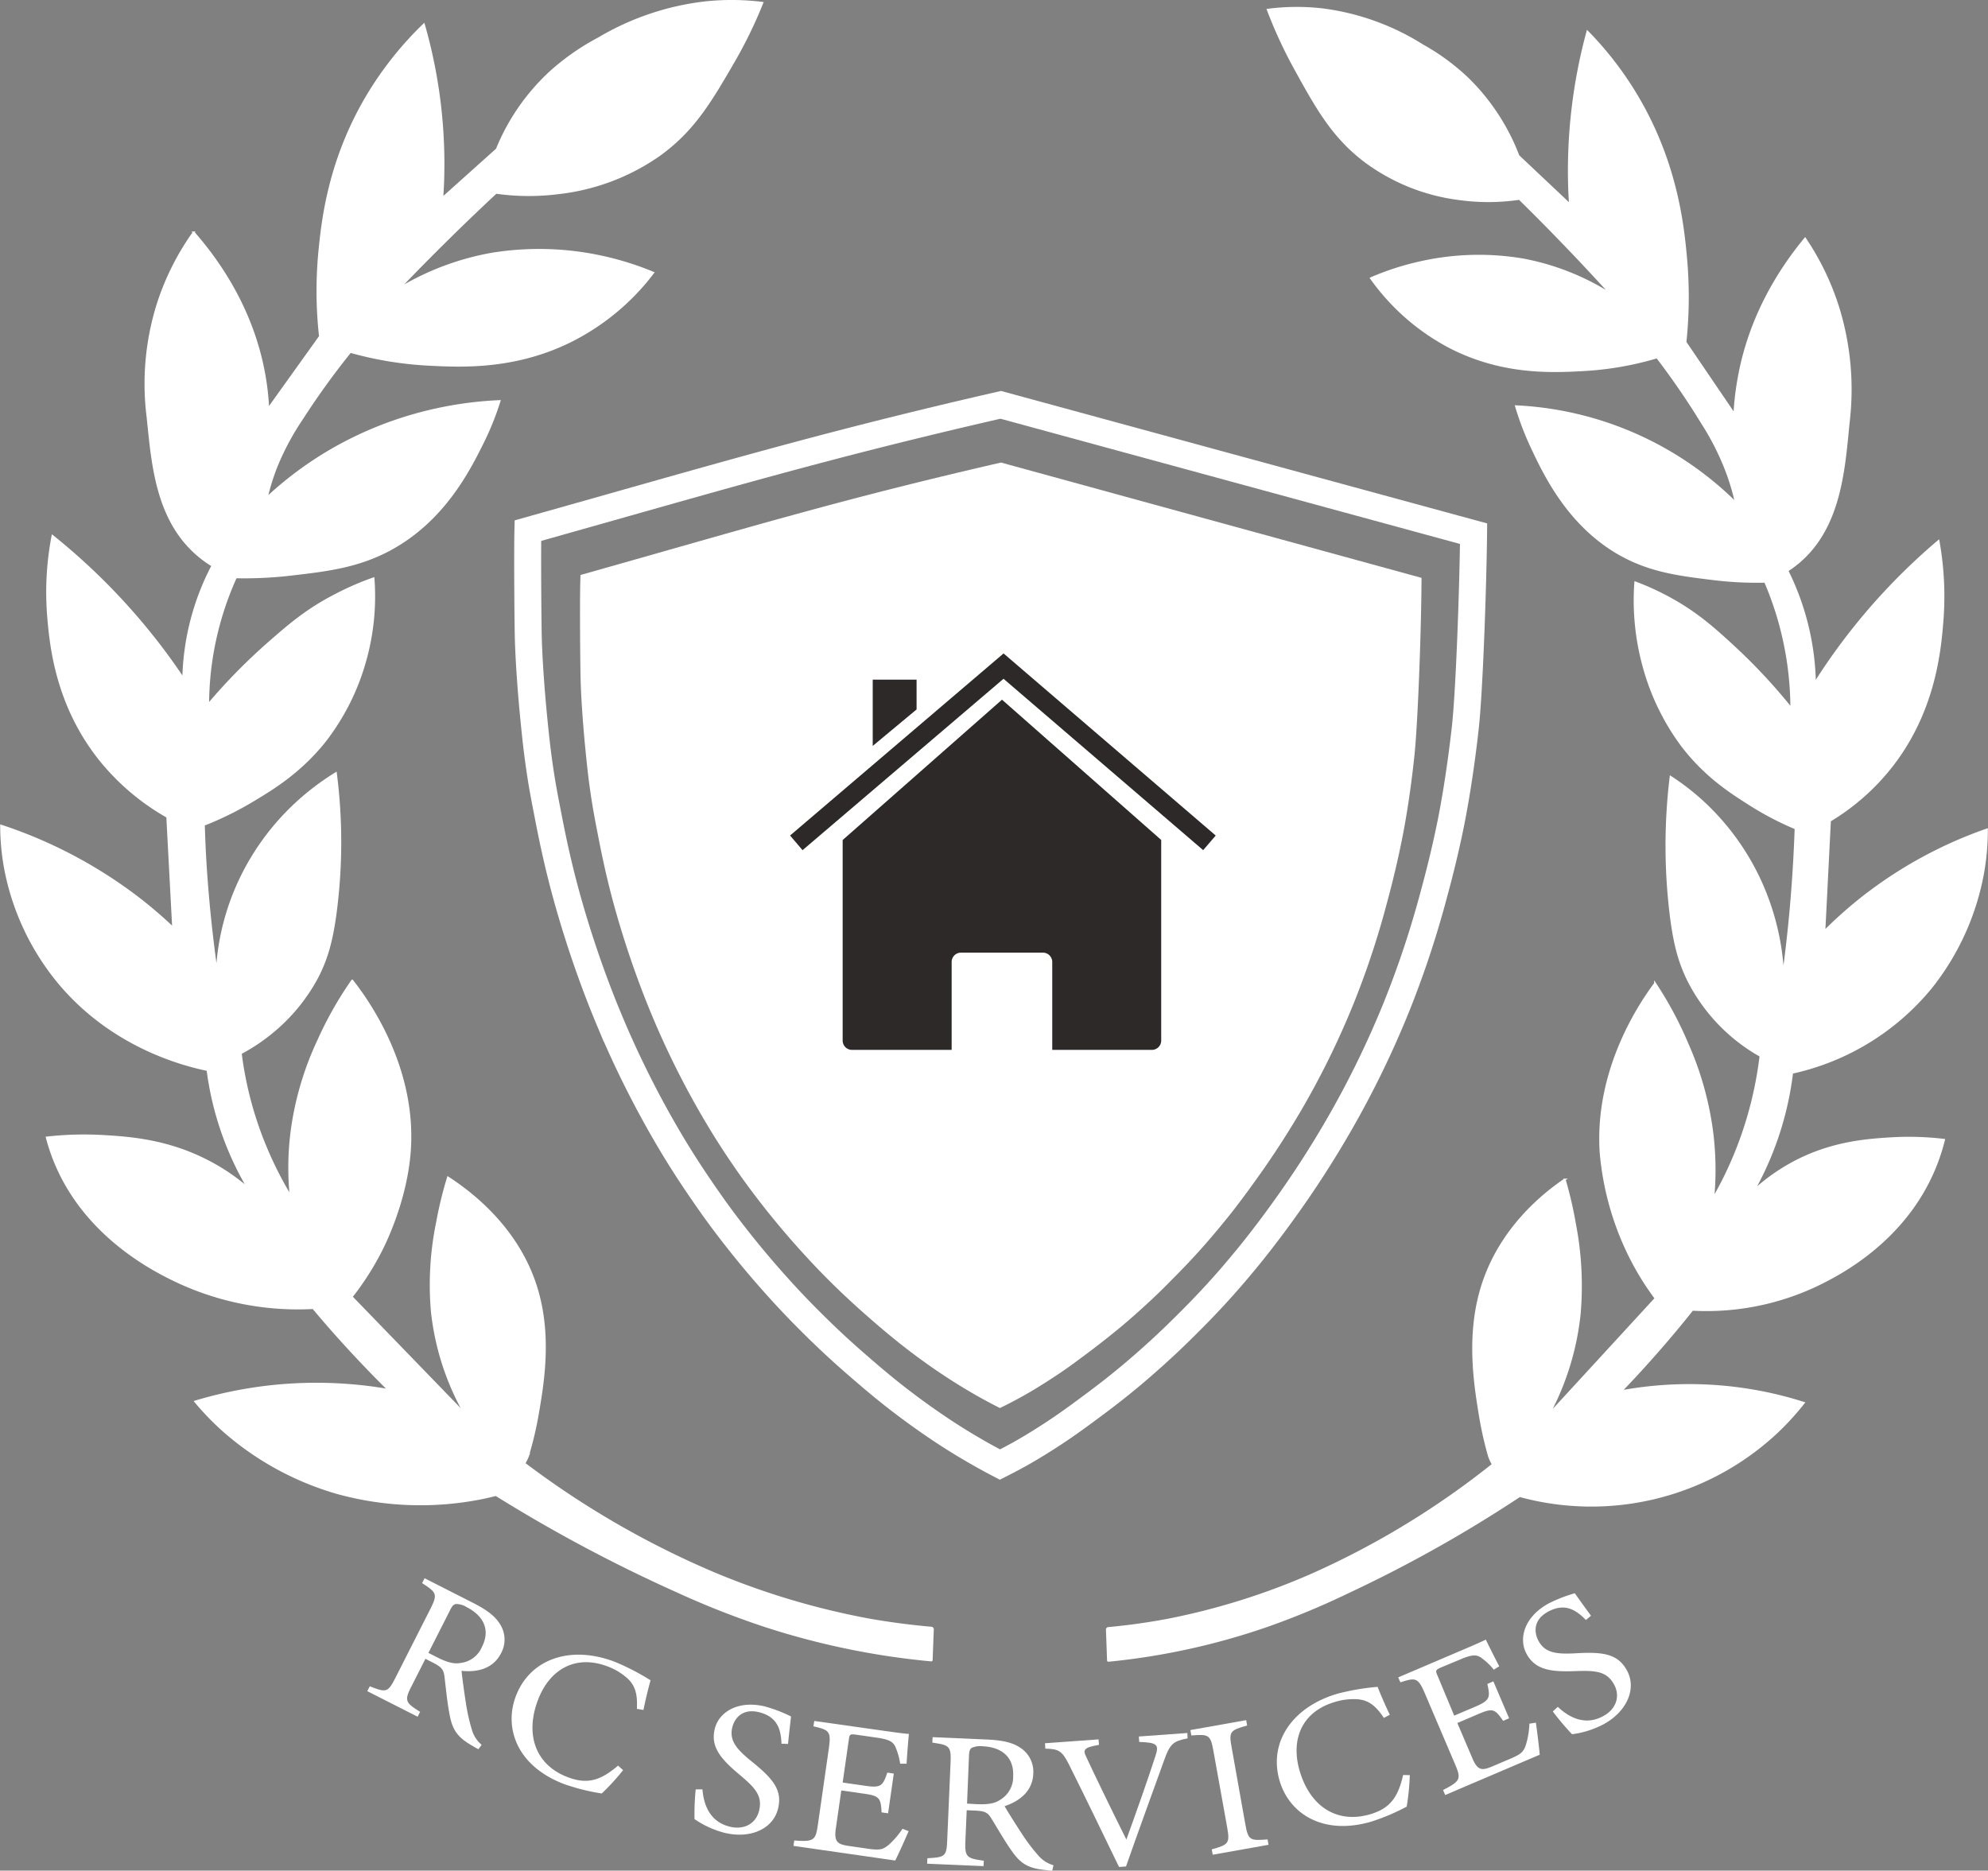 <svg xmlns="http://www.w3.org/2000/svg" xmlns:xlink="http://www.w3.org/1999/xlink" viewBox="0 0 516.38 485.92"><rect x="0" y="0" width="516.38" height="485.92" fill="#808080" stroke="none"/><defs><style>.cls-1,.cls-2,.cls-4{fill:none;}.cls-2,.cls-3,.cls-6{stroke:#fff;}.cls-2,.cls-3,.cls-4,.cls-5,.cls-6{stroke-miterlimit:10;}.cls-2,.cls-3{stroke-width:7px;}.cls-3,.cls-6,.cls-7{fill:#fff;}.cls-4,.cls-5{stroke:#2c2928;}.cls-4{stroke-width:5px;}.cls-5,.cls-9{fill:#2c2928;}.cls-5{stroke-width:2px;}.cls-6{stroke-width:0.5px;}.cls-8{clip-path:url(#clip-path);}</style><clipPath id="clip-path" transform="translate(-241.81 -257.34)"><rect class="cls-1" x="458.8" y="437.78" width="86.18" height="92.82"/></clipPath></defs><title>RC SERVICES 4 - Light</title><g id="Capa_1" data-name="Capa 1"><path class="cls-2" d="M501.75,362.5C455.4,373.12,428,381.39,378.93,395.18c-.14,5.59,0,25.69.15,29.27.15,4.08.38,7.34.56,9.9.09,1.21.37,5.13.9,10.37.37,3.65.72,7.1,1.34,11.42.67,4.74,1.33,8.17,2.11,12.14,1,5.18,2.22,11.39,4.34,19.44.56,2.1,1.88,7,3.88,13.22,3.25,10.13,6.37,17.8,7.62,20.79a252,252,0,0,0,17.43,34.38c4.23,6.91,8,12.21,9.88,14.88,2.14,3,5.48,7.47,9.85,12.76,3.57,4.32,6.69,7.78,8.86,10.14,3.19,3.45,5.75,6,6.76,7,1.48,1.47,6,6,12.51,11.59,3.12,2.7,6.72,5.81,11.82,9.66,6.72,5.07,12.06,8.42,13.42,9.26,4.32,2.69,8.16,4.8,11.18,6.38,1.27-.64,2.95-1.51,4.89-2.58,1-.55,4.47-2.5,9.28-5.67,3.57-2.36,6.1-4.23,8.79-6.22s6.18-4.57,10.68-8.31c1.31-1.09,4.91-4.11,9.38-8.28,2.68-2.51,4.65-4.47,5.85-5.67,1.93-1.93,5-5,8.83-9.28.79-.87,3.38-3.78,6.65-7.78,1.12-1.37,4.72-5.81,9.09-11.88a257.32,257.32,0,0,0,15-23.23,245.74,245.74,0,0,0,14.61-30.1,250.75,250.75,0,0,0,9.71-29.32c2.44-8.92,3.86-15.79,4.34-18.16s2.27-11.47,3.77-24.84c1.06-9.47,2-36.15,2.16-50.49Z" transform="translate(-241.81 -257.34)"/><path class="cls-3" d="M501.75,381.1c-39.9,9.19-63.52,16.34-105.73,28.27-.12,4.83,0,22.22.13,25.31.12,3.53.32,6.35.48,8.56.07,1.05.32,4.45.78,9,.31,3.15.62,6.13,1.15,9.87.58,4.1,1.15,7.06,1.81,10.5.87,4.48,1.92,9.85,3.74,16.81.48,1.82,1.62,6.05,3.34,11.43,2.8,8.77,5.49,15.4,6.56,18a217.82,217.82,0,0,0,15,29.73c3.63,6,6.85,10.56,8.5,12.87,1.84,2.56,4.72,6.45,8.48,11,3.08,3.74,5.76,6.73,7.63,8.76,2.74,3,4.95,5.21,5.82,6.09,1.27,1.27,5.19,5.16,10.76,10,2.69,2.34,5.79,5,10.18,8.36,5.78,4.38,10.39,7.27,11.55,8,3.73,2.33,7,4.16,9.63,5.52,1.1-.55,2.54-1.3,4.21-2.23.85-.47,3.85-2.16,8-4.91,3.07-2,5.25-3.65,7.57-5.37s5.32-4,9.19-7.19c1.13-.94,4.23-3.56,8.07-7.16,2.31-2.17,4-3.86,5-4.91,1.66-1.66,4.33-4.35,7.6-8,.68-.76,2.91-3.27,5.73-6.73,1-1.19,4.06-5,7.82-10.28a223.63,223.63,0,0,0,13-20.09,211.45,211.45,0,0,0,12.58-26,216.27,216.27,0,0,0,8.36-25.35c2.1-7.71,3.32-13.65,3.74-15.71s2-9.91,3.24-21.48c.91-8.18,1.74-31.26,1.86-43.66Z" transform="translate(-241.81 -257.34)"/><polyline class="cls-4" points="206.84 218.94 260.67 173.03 314.15 218.94"/><polygon class="cls-5" points="227.69 191.63 237.08 183.82 237.08 177.55 227.69 177.55 227.69 191.63"/><path class="cls-6" d="M628.52,635.37a93.24,93.24,0,0,1-2.38-10.76c-1.24-7.66-3.23-20.06.42-32.44,4.58-15.52,16.18-24.67,21.67-28.41a101.28,101.28,0,0,1,2.66,11.48,84.47,84.47,0,0,1,1.25,23.25,70.68,70.68,0,0,1-8.11,26.4l27.83-30.28a72.1,72.1,0,0,1-7.41-12.34A75.3,75.3,0,0,1,657.6,557c-1.57-22.06,10.67-39.56,14.12-44.2a96.44,96.44,0,0,1,8.38,15.64,82.78,82.78,0,0,1,6.58,24,79.62,79.62,0,0,1,.14,16.22,96.35,96.35,0,0,0,6-12.35,97.75,97.75,0,0,0,6.29-24.68,46.11,46.11,0,0,1-7.41-5.17,46.58,46.58,0,0,1-11.47-14.64c-2.38-4.88-3.48-9.5-4.33-15.78a148.07,148.07,0,0,1-.14-36.89,63.33,63.33,0,0,1,8.81,6.89,64.86,64.86,0,0,1,14.26,19.66,66.14,66.14,0,0,1,6.15,25c.89-6.54,1.66-13.43,2.24-20.67q.72-9.09,1-17.51A78.86,78.86,0,0,1,695.85,466c-4.72-3-11.21-7.18-17.17-15a61.52,61.52,0,0,1-9.94-20.51,64.67,64.67,0,0,1-2.16-21.85A68.63,68.63,0,0,1,676,413c6.77,3.77,11.14,7.73,15.88,12.08a148.71,148.71,0,0,1,15.23,16.3,83.88,83.88,0,0,0-6.81-32.93,93.43,93.43,0,0,1-13.39-.66c-8.75-1.07-16.43-2-24.3-6.43-13.39-7.53-19.66-20.84-22.9-27.72a77.25,77.25,0,0,1-4.11-10.76A87,87,0,0,1,692.72,388a60.63,60.63,0,0,0-2.27-7.76A67.8,67.8,0,0,0,684,367.35a199.11,199.11,0,0,0-11.77-17.19A82.94,82.94,0,0,1,653,353.49c-7.87.42-20.78,1.11-34.45-5.88a58.43,58.43,0,0,1-20.63-18,70.85,70.85,0,0,1,12.64-4.1,69,69,0,0,1,26.78-.78,64.85,64.85,0,0,1,23,9.09q-4.11-4.51-8.43-9.09-7.78-8.22-15.44-15.74a55,55,0,0,1-15.34.11,51.86,51.86,0,0,1-24.63-9.76c-8.51-6.4-12.7-14-18.25-24.06a119.56,119.56,0,0,1-7.13-15.41,59,59,0,0,1,14.15-.11,63.87,63.87,0,0,1,26,9.32,58.09,58.09,0,0,1,11.88,8.75,56.05,56.05,0,0,1,13.07,20l13.4,12.64c-.1-1.38-.17-2.78-.22-4.2a137.79,137.79,0,0,1,4.75-40.71,88.18,88.18,0,0,1,14,18.69c9.29,16.59,10.87,32.05,11.59,39.88a112.7,112.7,0,0,1-.14,22.1l12.72,18.71a73.49,73.49,0,0,1,1-8.83c2.85-16.69,11-29.07,17.36-36.78a68.93,68.93,0,0,1,8.6,17.82A72.18,72.18,0,0,1,722,367.07c-1.17,11.61-2,26.83-12.74,36.12a28.37,28.37,0,0,1-3.19,2.38,68.29,68.29,0,0,1,7.16,29.18c2.2-3.47,4.65-7.05,7.37-10.67a161.57,161.57,0,0,1,24.73-26.19,81.31,81.31,0,0,1,1,21.06c-.61,7.54-2.07,23.18-13.15,37.4a58.69,58.69,0,0,1-16.05,14.18q-.72,14.37-1.45,28.75a113.32,113.32,0,0,1,8.68-7.83,112.19,112.19,0,0,1,33.54-18.63,64.28,64.28,0,0,1-.92,10.94,67,67,0,0,1-13.55,30.1A64.42,64.42,0,0,1,707.31,536a84.1,84.1,0,0,1-2.11,11.07,83,83,0,0,1-7.89,19.57,51.29,51.29,0,0,1,9.73-7c10-5.54,19.54-6.22,25.91-6.61a77.41,77.41,0,0,1,13.81.4,51.38,51.38,0,0,1-2.5,7.56c-7.84,18.72-24.56,27.21-29.19,29.57a66.91,66.91,0,0,1-33.67,7q-3.95,5-8.42,10.12c-3.42,3.94-6.81,7.63-10.13,11.07a98,98,0,0,1,47.48,3,70.09,70.09,0,0,1-7.36,8,70.52,70.52,0,0,1-66.42,16.2,348,348,0,0,1-44.54,25,204,204,0,0,1-21,8.74,179.25,179.25,0,0,1-41.31,9.06.09.09,0,0,1-.08-.08l-.29-8a.39.39,0,0,1,.35-.42c4-.37,9.29-1,15.46-2.16a178.37,178.37,0,0,0,37.74-11.87,216.27,216.27,0,0,0,46.7-28.47,12.32,12.32,0,0,1-1.06-2.35Z" transform="translate(-241.81 -257.34)"/><path class="cls-6" d="M379.05,635.14a91.55,91.55,0,0,0,2.51-10.81c1.31-7.69,3.43-20.14-.44-32.57C376.27,576.17,364,567,358.18,563.22a100.85,100.85,0,0,0-2.81,11.53A80.51,80.51,0,0,0,354,598.1a68.61,68.61,0,0,0,8.58,26.52l-29.44-30.41A73.24,73.24,0,0,0,341,581.82c1-2,6.32-12.92,7.25-25.37,1.65-22.16-11.3-39.74-14.95-44.39a95.33,95.33,0,0,0-8.88,15.71,80.16,80.16,0,0,0-6.95,24.07,74.84,74.84,0,0,0-.15,16.28A94.87,94.87,0,0,1,311,555.73a93.47,93.47,0,0,1-6.66-24.79,48.75,48.75,0,0,0,7.84-5.19,47.21,47.21,0,0,0,12.14-14.7c2.52-4.91,3.68-9.55,4.58-15.86a140.77,140.77,0,0,0,.15-37,66.58,66.58,0,0,0-9.32,6.92,65,65,0,0,0-15.09,19.75,63.53,63.53,0,0,0-6.52,25.08c-.94-6.57-1.75-13.49-2.36-20.76-.52-6.08-.85-11.95-1-17.58a85.83,85.83,0,0,0,13.08-6.48c5-3,11.86-7.21,18.17-15a60.37,60.37,0,0,0,10.52-20.6,61.62,61.62,0,0,0,2.29-21.93,72.42,72.42,0,0,0-9.95,4.34C321.64,415.64,317,419.62,312,424a150.71,150.71,0,0,0-16.12,16.37,78,78,0,0,1,.8-11.14,81.09,81.09,0,0,1,6.4-21.93,104.89,104.89,0,0,0,14.17-.67c9.26-1.07,17.39-2,25.73-6.46,14.16-7.56,20.8-20.93,24.23-27.84a73.43,73.43,0,0,0,4.35-10.8,96.52,96.52,0,0,0-15.78,2,95.22,95.22,0,0,0-21.61,7.35,92.8,92.8,0,0,0-23.09,15.81,59,59,0,0,1,2.4-7.8A67.36,67.36,0,0,1,320.35,366a200.19,200.19,0,0,1,12.46-17.26,92.93,92.93,0,0,0,20.35,3.34c8.34.42,22,1.12,36.47-5.9a61.13,61.13,0,0,0,21.84-18A77.92,77.92,0,0,0,398.09,324a76.71,76.71,0,0,0-28.35-.78,70.53,70.53,0,0,0-24.35,9.13q4.33-4.55,8.91-9.13,8.25-8.27,16.35-15.81a60.76,60.76,0,0,0,16.24.11,56.69,56.69,0,0,0,26.06-9.8c9-6.43,13.45-14.05,19.32-24.16a118.47,118.47,0,0,0,7.55-15.48,64.91,64.91,0,0,0-15-.11,69.94,69.94,0,0,0-27.55,9.35,62,62,0,0,0-12.58,8.8,56,56,0,0,0-13.83,20l-14.17,12.7c.09-1.39.17-2.8.22-4.22a131.47,131.47,0,0,0-5-40.89,89.66,89.66,0,0,0-14.85,18.77c-9.84,16.66-11.51,32.19-12.28,40.05a107.59,107.59,0,0,0,.15,22.2q-6.72,9.39-13.45,18.79a69,69,0,0,0-1-8.87c-3-16.76-11.61-29.2-18.37-36.93a68,68,0,0,0-9.1,17.89,69.06,69.06,0,0,0-2.87,30c1.24,11.67,2.1,26.95,13.49,36.28a28.94,28.94,0,0,0,3.37,2.39,66.14,66.14,0,0,0-7.58,29.31c-2.33-3.49-4.92-7.08-7.8-10.71a165.52,165.52,0,0,0-26.17-26.31,77.72,77.72,0,0,0-1.11,21.15c.64,7.57,2.19,23.28,13.92,37.56a61.1,61.1,0,0,0,17,14.24l1.53,28.87a114.84,114.84,0,0,0-9.18-7.86,120.71,120.71,0,0,0-35.5-18.71,62.12,62.12,0,0,0,1,11,65.63,65.63,0,0,0,14.34,30.24c14,16.48,32.41,21,38.28,22.23a80,80,0,0,0,2.23,11.12,81.12,81.12,0,0,0,8.35,19.66,53.63,53.63,0,0,0-10.3-7c-10.62-5.57-20.67-6.25-27.42-6.64a86.74,86.74,0,0,0-14.62.4,49.47,49.47,0,0,0,2.65,7.6c8.29,18.79,26,27.33,30.9,29.69a74,74,0,0,0,35.64,7q4.17,5,8.91,10.17,5.43,5.92,10.72,11.12a109.26,109.26,0,0,0-50.26,3,71.69,71.69,0,0,0,7.8,8,76.93,76.93,0,0,0,28.95,15.73,81.27,81.27,0,0,0,37.5,1.42c1.62-.33,2.95-.65,3.85-.88a393.55,393.55,0,0,0,47.13,25.1,222.12,222.12,0,0,0,22.23,8.78,198.63,198.63,0,0,0,43.73,9.1.1.1,0,0,0,.09-.08l.3-8a.4.4,0,0,0-.37-.42c-4.23-.37-9.84-1-16.37-2.16a197,197,0,0,1-39.94-11.93,231.79,231.79,0,0,1-49.43-28.58,12.4,12.4,0,0,0,1.12-2.37Z" transform="translate(-241.81 -257.34)"/><path class="cls-7" d="M366.08,711.72c-.64-.32-1.16-.64-1.77-1-3.46-2-4.94-3.86-5.67-7.75-.65-3.22-1-7-1.37-10.06-.25-1.94-.74-2.53-3.24-3.8l-1.72-.87-3.59,7.09c-2,3.83-1.52,4.33,2.21,6.68l-.64,1.27-13.08-6.64.65-1.26c4.27,1.66,4.7,1.65,6.65-2.19l9.13-18c1.94-3.83,1.47-4.24-2.19-6.61l.64-1.27,12.49,6.34c3.58,1.81,5.77,3.44,7.06,5.51a7.42,7.42,0,0,1,.31,7.65c-2,3.88-5.9,5-10.25,4.55.17,1.85.74,5.94,1.18,8.72a48,48,0,0,0,1.51,6.61,8,8,0,0,0,2.52,3.89Zm-10.64-23.83c2.55,1.29,4.35,1.75,6.05,1.42a6.89,6.89,0,0,0,5.51-4.18c2.45-4.83-.13-8.36-3.9-10.27a5.36,5.36,0,0,0-2.83-.86c-.6.09-1,.46-1.57,1.64l-5.61,11.06Z" transform="translate(-241.81 -257.34)"/><path class="cls-7" d="M403.66,717.16a59.6,59.6,0,0,1-5.55,6.06,54.6,54.6,0,0,1-9.82-2.46c-12.26-4.7-15.63-14.61-12.47-22.88,3.7-9.64,14.2-13.26,25.69-8.86a61.08,61.08,0,0,1,9.28,4.8c-.61,2.21-1.34,5.18-1.84,7.7l-1.71-.28c.18-3.55-.3-6-2.54-8a16.09,16.09,0,0,0-5-3c-8.46-3.24-15.13.81-18.12,8.61-3.5,9.12-.61,17,7.69,20.13,5.23,2,8.65.77,13.08-3Z" transform="translate(-241.81 -257.34)"/><path class="cls-7" d="M444.8,710.3c-.14-3.47-.88-7-5.9-8.21-4.17-1-6.28,1.48-6.89,4-.8,3.4,1.15,5.68,5.08,8.84,5.69,4.58,7.94,7.5,6.83,12.18-1.22,5.17-7,8-13.91,6.33a24.81,24.81,0,0,1-7.8-3.56,63.66,63.66,0,0,1,.31-7.73h1.75c.29,3.55,1.63,8.39,7.18,9.71,3.85.91,6.79-1,7.54-4.2.9-3.79-.93-5.84-5.08-9.32-4.94-4.13-7.54-7.24-6.46-11.82,1-4.39,6-7.59,13-5.92a38.06,38.06,0,0,1,6.83,2.61c-.2,1.82-.45,3.84-.78,7.14Z" transform="translate(-241.81 -257.34)"/><path class="cls-7" d="M477.82,733c-.51,1.25-2.72,6.2-3.48,7.63l-26.43-3.8.2-1.4c5.11.37,5.56,0,6.15-4.13l2.84-19.79c.64-4.46.08-4.79-4-5.73l.21-1.4L470,706.74c5.11.73,7.24,1,7.9,1-.13,1.26-.45,5.05-.61,7.74h-1.67a16.28,16.28,0,0,0-1.08-4c-.64-1.78-1.84-2.31-5.1-2.78l-5.16-.74c-1.69-.24-1.82-.11-2,1.35l-1.59,11.07,6,.86c4.07.59,4.45-.12,5.6-3.44l1.68.25-1.48,10.32-1.69-.24c-.19-3.71-.55-4.28-4.46-4.84l-6-.86-1.44,10c-.5,3.51.65,4,3.36,4.42l5.06.73c3.31.47,3.92.1,5.31-1a21.37,21.37,0,0,0,3.6-4.19Z" transform="translate(-241.81 -257.34)"/><path class="cls-7" d="M515.13,743.27c-.71,0-1.31-.11-2-.19-4-.43-6.09-1.48-8.37-4.72-1.92-2.66-3.76-5.94-5.41-8.59-1-1.66-1.72-2-4.52-2.12l-1.92-.08-.34,7.94c-.19,4.29.4,4.57,4.78,5.17l-.07,1.41-14.65-.63.06-1.42c4.58-.25,5-.44,5.16-4.74l.87-20.17c.18-4.3-.41-4.48-4.73-5.12l.06-1.42,14,.61c4,.17,6.68.74,8.71,2.09a7.44,7.44,0,0,1,3.44,6.84c-.19,4.35-3.32,7-7.45,8.39.92,1.61,3.13,5.1,4.68,7.45a46.09,46.09,0,0,0,4.11,5.39,8.08,8.08,0,0,0,3.91,2.5ZM495.6,726c2.85.12,4.68-.2,6.1-1.2a6.91,6.91,0,0,0,3.28-6.09c.23-5.42-3.58-7.55-7.8-7.74a5.45,5.45,0,0,0-2.93.38c-.51.33-.7.83-.75,2.15L493,725.85Z" transform="translate(-241.81 -257.34)"/><path class="cls-7" d="M550.28,708.91c-3.64.72-4.54,1.24-6.18,5.93-1.24,3.44-7.58,20.89-9.81,27.34l-1.81.13c-3.81-7.89-9.38-19.36-13-26.6-1.8-3.63-2.77-4.07-6.14-4.13l-.1-1.41,13.92-1,.1,1.42c-4,.69-4.2,1.31-3.3,3.13,1.64,3.58,6.36,13.34,10.42,21.47,2.43-6.72,5.45-15.21,7.57-21.76,1-3,.3-3.42-4.23-3.6l-.1-1.41,12.6-.91Z" transform="translate(-241.81 -257.34)"/><path class="cls-7" d="M556.81,739.13l-.25-1.39c4.36-1.24,4.75-1.52,4-5.75L557,712.21c-.76-4.28-1.23-4.41-5.74-4.06l-.25-1.4,14.49-2.58.25,1.39c-4.41,1.25-4.81,1.53-4,5.81l3.52,19.78c.77,4.28,1.23,4.36,5.8,4l.24,1.4Z" transform="translate(-241.81 -257.34)"/><path class="cls-7" d="M608,718.45a61,61,0,0,1-.8,8.18,54,54,0,0,1-9.33,3.94c-12.61,3.63-21.28-2.26-23.72-10.77-2.85-9.92,3.37-19.13,15.19-22.53a61.46,61.46,0,0,1,10.3-1.75c.84,2.13,2.05,4.94,3.17,7.26l-1.54.81c-2-3-3.83-4.59-6.81-4.84a16.06,16.06,0,0,0-5.81.67c-8.71,2.5-11.6,9.76-9.3,17.78,2.69,9.39,9.7,13.91,18.26,11.45,5.38-1.55,7.37-4.59,8.66-10.23Z" transform="translate(-241.81 -257.34)"/><path class="cls-7" d="M640.75,704.82c.21,1.34.89,6.72,1,8.33l-24.55,10.47-.56-1.3c4.56-2.33,4.74-2.9,3.11-6.72l-7.84-18.39c-1.77-4.14-2.43-4.14-6.35-2.85l-.56-1.3,15.46-6.6c4.75-2,6.7-2.91,7.29-3.21.54,1.14,2.23,4.55,3.49,6.93l-1.42.88a16.22,16.22,0,0,0-3-2.9c-1.47-1.19-2.77-1-5.8.28l-4.8,2c-1.56.67-1.61.85-1,2.2L619.54,703l5.61-2.39c3.78-1.62,3.74-2.42,3-5.85l1.56-.66,4.09,9.59-1.56.66c-2.09-3.07-2.69-3.36-6.33-1.81l-5.56,2.37,3.95,9.26c1.39,3.26,2.62,3.07,5.17,2l4.7-2c3.08-1.31,3.41-1.95,4-3.63a21.49,21.49,0,0,0,.9-5.45Z" transform="translate(-241.81 -257.34)"/><path class="cls-7" d="M653.75,678.16c-2.43-2.48-5.37-4.62-9.89-2.13-3.75,2.07-3.66,5.31-2.39,7.61,1.68,3.07,4.65,3.45,9.69,3.16,7.29-.43,10.92.24,13.24,4.45,2.56,4.65.13,10.61-6.08,14a24.36,24.36,0,0,1-8.17,2.58,64.47,64.47,0,0,1-5-5.93l1.3-1.18c2.6,2.44,6.84,5.14,11.84,2.38,3.47-1.9,4.37-5.29,2.78-8.17-1.88-3.41-4.61-3.7-10-3.5-6.44.25-10.45-.31-12.72-4.44-2.17-3.94-.66-9.63,5.69-13.12a37.77,37.77,0,0,1,6.82-2.66c1.07,1.5,2.24,3.16,4.21,5.83Z" transform="translate(-241.81 -257.34)"/><g class="cls-8"><path class="cls-9" d="M543.43,475.53l-41.35-36.44-41.39,36.46v52.1a2.42,2.42,0,0,0,2.44,2.41H489V507.22a2.42,2.42,0,0,1,2.43-2.42h21.26a2.43,2.43,0,0,1,2.44,2.42v22.84H541a2.42,2.42,0,0,0,2.43-2.41Z" transform="translate(-241.81 -257.34)"/></g></g></svg>